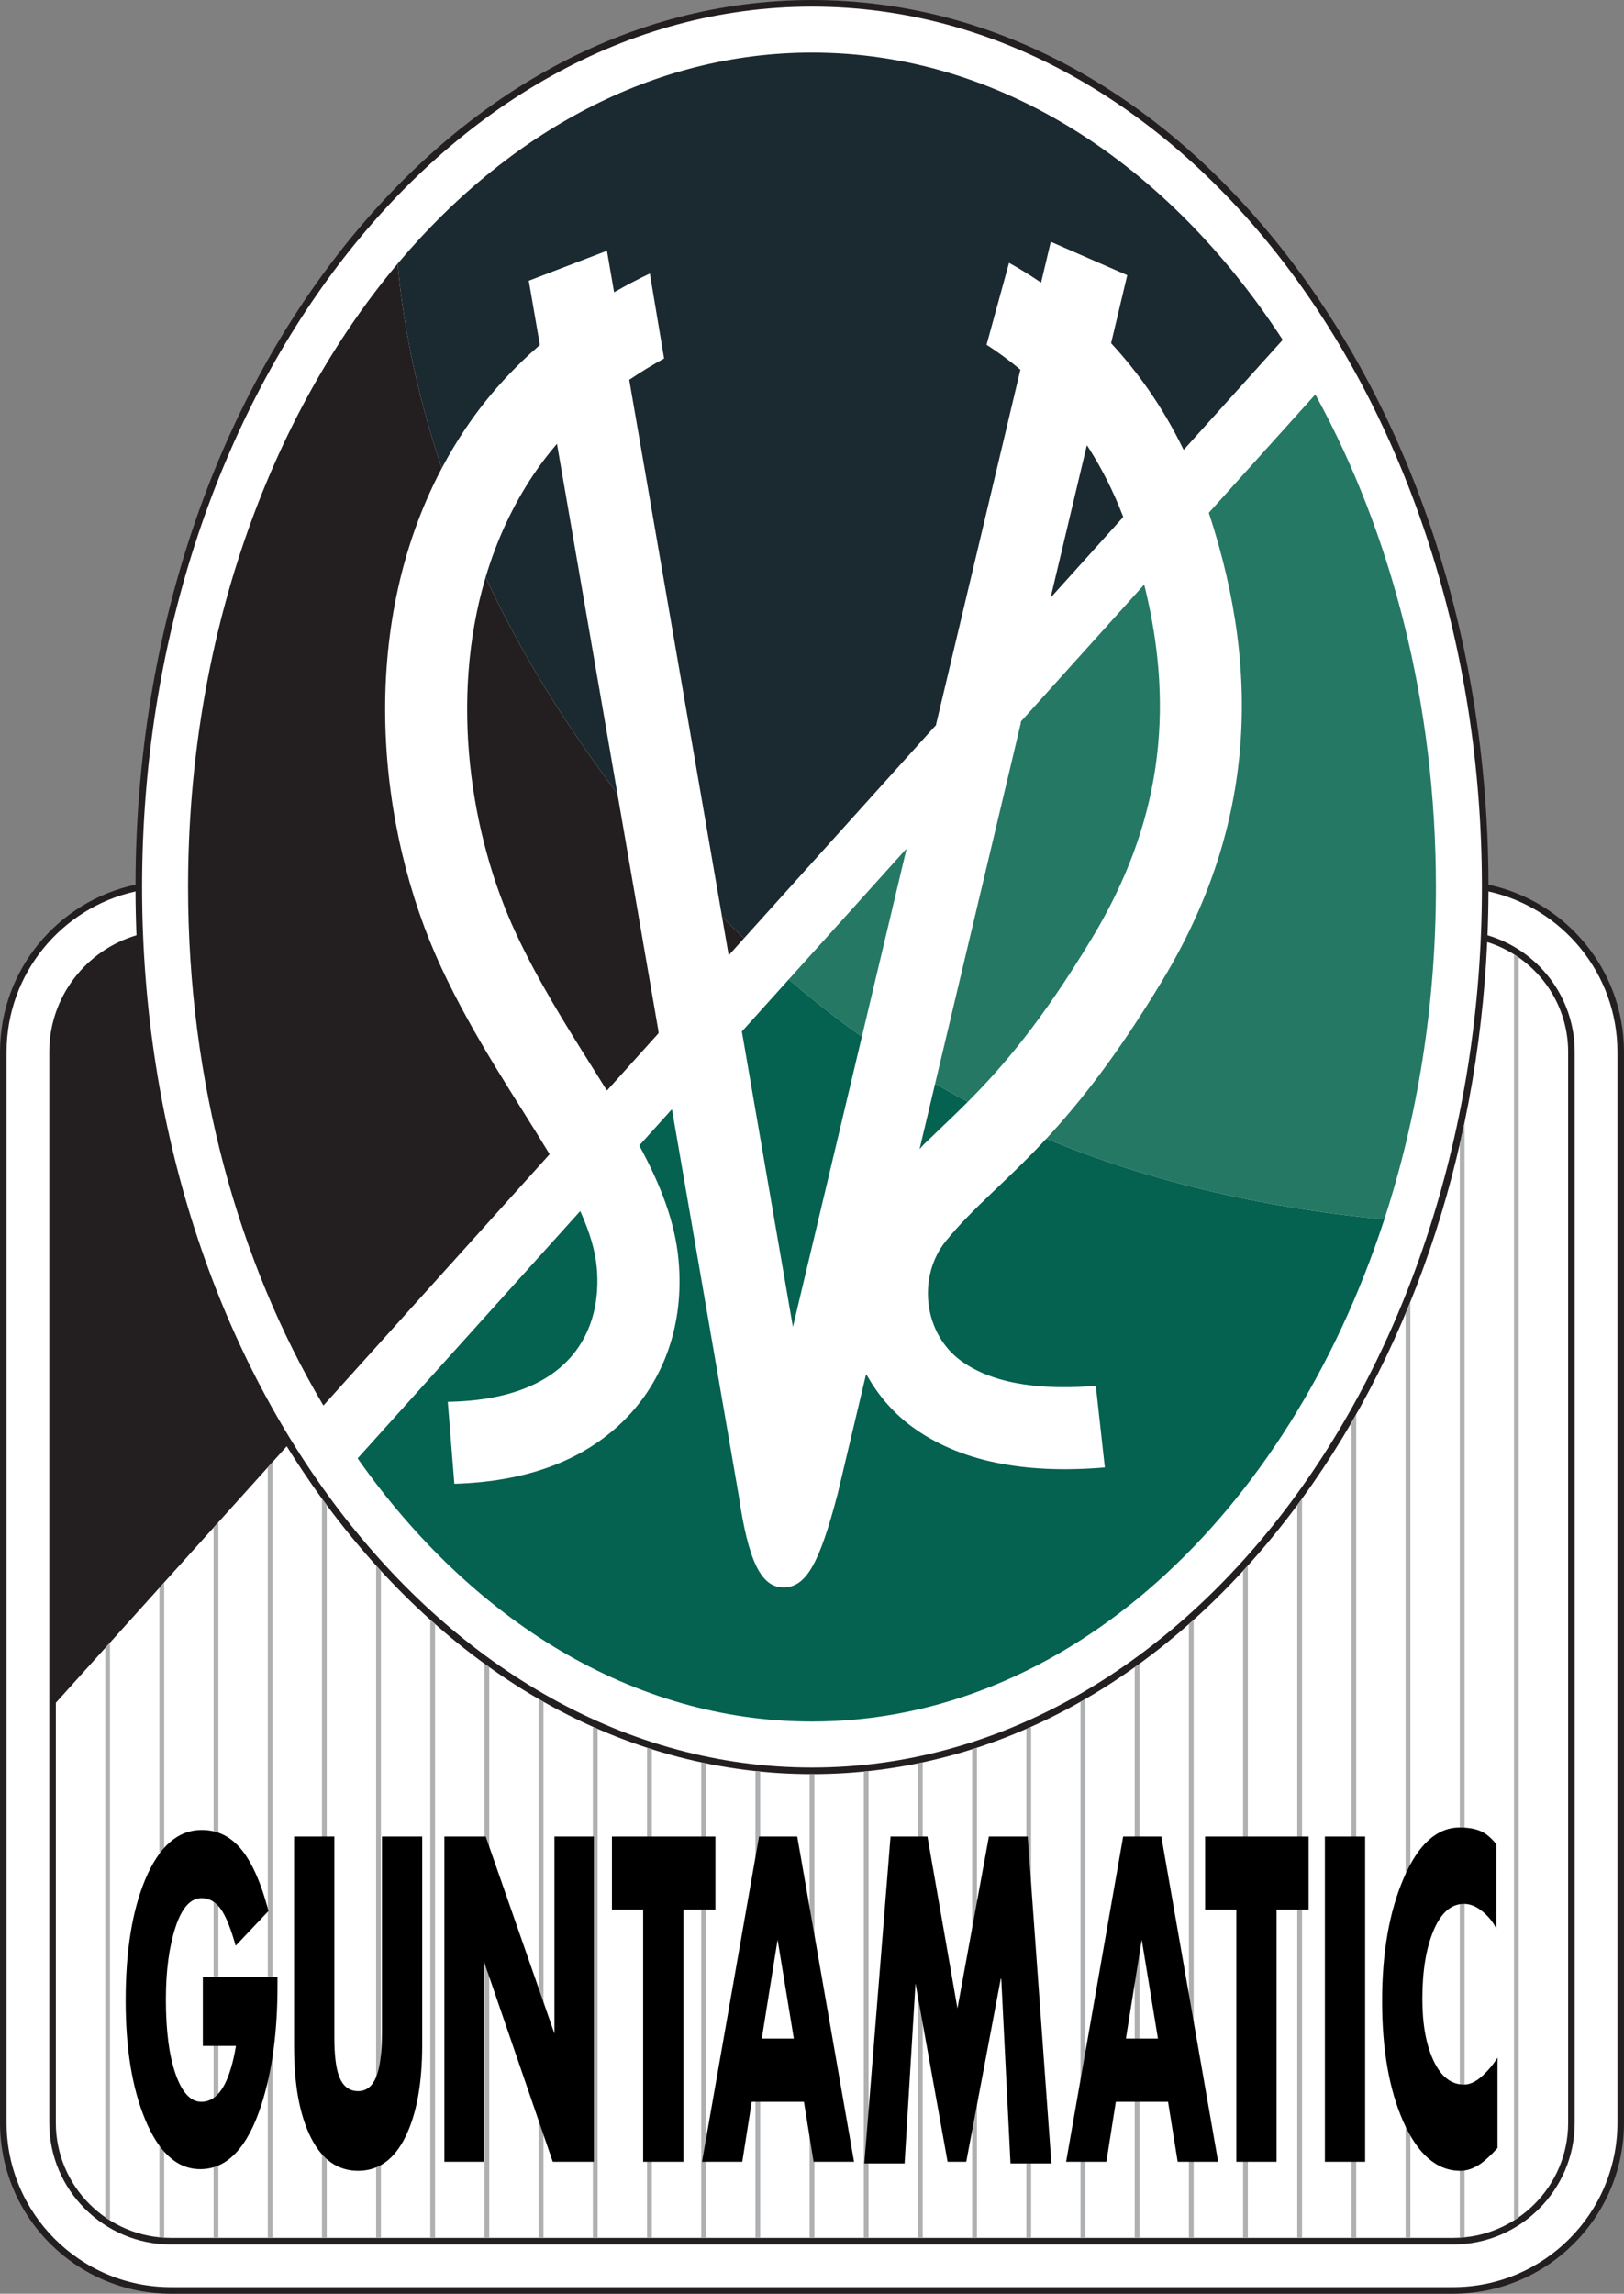 <?xml version="1.0" encoding="UTF-8"?>
<svg xmlns="http://www.w3.org/2000/svg" xmlns:xlink="http://www.w3.org/1999/xlink" width="494.37pt" height="698.17pt" viewBox="0 0 494.37 698.17" version="1.1">
<rect x="0" y="0" width="494.37" height="698.17" fill="#808080" stroke="none"/>
<g id="surface1">
<path style=" stroke:none;fill-rule:nonzero;fill:rgb(13.699%,12.199%,12.5%);fill-opacity:1;" d="M 41.25 269.289 C 17.715 274.266 0 295.199 0 320.191 L 0 646.148 C 0 674.832 23.34 698.172 52.023 698.172 L 442.344 698.172 C 471.027 698.172 494.367 674.832 494.367 646.148 L 494.367 320.191 C 494.367 295.242 476.711 274.34 453.238 269.316 L 453.117 269.297 C 452.977 197.488 431.602 130 392.891 79.188 C 353.988 28.125 302.242 0.004 247.184 0.004 C 192.125 0.004 140.379 28.125 101.48 79.188 C 62.809 129.949 41.434 197.352 41.254 269.074 L 41.25 269.289 "/>
<path style=" stroke:none;fill-rule:nonzero;fill:rgb(100%,100%,100%);fill-opacity:1;" d="M 17 518.293 L 87.191 440.328 L 87.285 440.215 C 91.719 447.348 96.453 454.227 101.48 460.82 C 140.379 511.883 192.125 540.004 247.184 540.004 C 302.242 540.004 353.988 511.883 392.891 460.82 C 428.684 413.84 449.656 352.598 452.727 286.867 L 452.727 286.742 C 466.984 291.176 477.367 304.496 477.367 320.191 L 477.367 646.148 C 477.367 665.457 461.656 681.172 442.344 681.172 L 52.023 681.172 C 32.711 681.172 17 665.457 17 646.148 L 17 518.293 "/>
<path style=" stroke:none;fill-rule:nonzero;fill:rgb(100%,100%,100%);fill-opacity:1;" d="M 43.25 270.008 C 43.25 122.23 134.734 2.004 247.184 2.004 C 359.633 2.004 451.117 122.23 451.117 270.008 C 451.117 417.781 359.633 538.004 247.184 538.004 C 134.734 538.004 43.25 417.781 43.25 270.008 "/>
<path style=" stroke:none;fill-rule:nonzero;fill:rgb(100%,100%,100%);fill-opacity:1;" d="M 41.547 284.68 C 26.219 289.211 15 303.414 15 320.191 L 15 646.148 C 15 666.562 31.609 683.172 52.023 683.172 L 442.344 683.172 C 462.758 683.172 479.367 666.562 479.367 646.148 L 479.367 320.191 C 479.367 303.414 468.148 289.207 452.816 284.676 L 452.824 284.559 C 453.004 280.172 453.098 275.766 453.113 271.344 L 453.266 271.371 C 475.613 276.367 492.367 296.359 492.367 320.191 L 492.367 646.148 C 492.367 673.73 469.926 696.172 442.344 696.172 L 52.023 696.172 C 24.441 696.172 2 673.73 2 646.148 L 2 320.191 C 2 296.387 18.719 276.41 41.031 271.387 L 41.254 271.312 C 41.27 275.73 41.363 280.133 41.543 284.512 L 41.547 284.68 "/>
<path style=" stroke:none;fill-rule:nonzero;fill:rgb(68.199%,68.999%,69.8%);fill-opacity:1;" d="M 66.469 681.172 L 65.031 681.172 L 65.02 680.98 L 65.02 465.105 L 65.031 464.938 L 66.484 463.324 L 66.477 463.496 L 66.477 681.027 L 66.469 681.172 "/>
<path style=" stroke:none;fill-rule:nonzero;fill:rgb(68.199%,68.999%,69.8%);fill-opacity:1;" d="M 98.008 680.996 L 98.008 456.312 L 98.012 456.16 C 98.492 456.82 98.973 457.477 99.457 458.133 L 99.465 458.293 L 99.465 681.027 L 99.469 681.172 L 98 681.172 L 98.008 680.996 "/>
<path style=" stroke:none;fill-rule:nonzero;fill:rgb(68.199%,68.999%,69.8%);fill-opacity:1;" d="M 130.996 680.965 L 130.996 493.246 L 130.988 493.023 C 131.477 493.465 131.969 493.902 132.461 494.336 L 132.449 494.48 L 132.449 681.043 L 132.469 681.172 L 131 681.172 L 130.996 680.965 "/>
<path style=" stroke:none;fill-rule:nonzero;fill:rgb(68.199%,68.999%,69.8%);fill-opacity:1;" d="M 264.406 681.172 L 262.969 681.172 L 262.949 681.016 L 262.949 539.355 L 262.953 539.23 C 263.438 539.184 263.922 539.133 264.406 539.078 L 264.406 681.172 "/>
<path style=" stroke:none;fill-rule:nonzero;fill:rgb(68.199%,68.999%,69.8%);fill-opacity:1;" d="M 363.359 681.172 L 361.906 681.172 L 361.914 680.996 L 361.914 494.469 L 361.91 494.336 C 362.395 493.91 362.871 493.48 363.352 493.051 L 363.371 493.184 L 363.371 681.059 L 363.359 681.172 "/>
<path style=" stroke:none;fill-rule:nonzero;fill:rgb(68.199%,68.999%,69.8%);fill-opacity:1;" d="M 460.883 675.688 L 460.883 290.652 L 460.887 290.492 C 461.379 290.801 461.863 291.121 462.344 291.453 L 462.336 291.562 L 462.336 674.891 C 461.859 675.223 461.379 675.543 460.887 675.848 L 460.883 675.688 "/>
<path style=" stroke:none;fill-rule:nonzero;fill:rgb(68.199%,68.999%,69.8%);fill-opacity:1;" d="M 445.859 680.996 C 445.371 681.043 444.883 681.082 444.391 681.109 L 444.387 681.016 L 444.387 348.355 L 444.391 348.23 C 444.898 346.012 445.387 343.781 445.852 341.543 L 445.84 342.027 L 445.84 680.871 L 445.859 680.996 "/>
<path style=" stroke:none;fill-rule:nonzero;fill:rgb(68.199%,68.999%,69.8%);fill-opacity:1;" d="M 427.891 681.059 L 427.891 399.934 L 427.895 399.758 C 428.387 398.582 428.871 397.402 429.352 396.219 L 429.348 396.465 L 429.348 681.074 L 429.344 681.172 L 427.891 681.172 L 427.891 681.059 "/>
<path style=" stroke:none;fill-rule:nonzero;fill:rgb(68.199%,68.999%,69.8%);fill-opacity:1;" d="M 411.398 681.027 L 411.398 433.172 L 411.41 433.008 C 411.895 432.172 412.379 431.328 412.855 430.48 L 412.852 430.684 L 412.852 681.062 L 412.844 681.172 L 411.406 681.172 L 411.398 681.027 "/>
<path style=" stroke:none;fill-rule:nonzero;fill:rgb(68.199%,68.999%,69.8%);fill-opacity:1;" d="M 396.359 681.172 L 394.906 681.172 L 394.902 681.043 L 394.902 458.246 L 394.922 458.117 C 395.406 457.469 395.883 456.816 396.359 456.16 L 396.359 681.172 "/>
<path style=" stroke:none;fill-rule:nonzero;fill:rgb(68.199%,68.999%,69.8%);fill-opacity:1;" d="M 378.41 681.043 L 378.41 478.199 L 378.414 478.133 C 378.898 477.602 379.387 477.07 379.867 476.535 L 379.863 476.672 L 379.863 681.074 L 379.875 681.172 L 378.406 681.172 L 378.41 681.043 "/>
<path style=" stroke:none;fill-rule:nonzero;fill:rgb(68.199%,68.999%,69.8%);fill-opacity:1;" d="M 345.422 681.043 L 345.422 507.562 L 345.434 507.449 C 345.914 507.105 346.395 506.762 346.871 506.414 L 346.875 506.547 L 346.875 681.172 L 345.422 681.172 L 345.422 681.043 "/>
<path style=" stroke:none;fill-rule:nonzero;fill:rgb(68.199%,68.999%,69.8%);fill-opacity:1;" d="M 330.391 681.172 L 328.922 681.172 L 328.926 681.043 L 328.926 518.152 L 328.914 517.996 C 329.406 517.719 329.898 517.438 330.391 517.152 L 330.383 517.262 L 330.383 681.062 L 330.391 681.172 "/>
<path style=" stroke:none;fill-rule:nonzero;fill:rgb(68.199%,68.999%,69.8%);fill-opacity:1;" d="M 313.906 681.172 L 312.438 681.172 L 312.434 681.027 L 312.434 526.34 L 312.43 526.246 C 312.918 526.031 313.406 525.816 313.895 525.598 L 313.887 525.746 L 313.887 681.031 L 313.906 681.172 "/>
<path style=" stroke:none;fill-rule:nonzero;fill:rgb(68.199%,68.999%,69.8%);fill-opacity:1;" d="M 295.938 680.965 L 295.938 532.562 L 295.93 532.441 C 296.426 532.285 296.918 532.129 297.41 531.965 L 297.395 532.137 L 297.395 681.012 L 297.406 681.172 L 295.938 681.172 L 295.938 680.965 "/>
<path style=" stroke:none;fill-rule:nonzero;fill:rgb(68.199%,68.999%,69.8%);fill-opacity:1;" d="M 279.445 681.047 L 279.445 536.855 L 279.434 536.734 C 279.93 536.633 280.426 536.531 280.918 536.426 L 280.898 536.562 L 280.898 681.016 L 280.906 681.172 L 279.453 681.172 L 279.445 681.047 "/>
<path style=" stroke:none;fill-rule:nonzero;fill:rgb(68.199%,68.999%,69.8%);fill-opacity:1;" d="M 247.922 681.172 L 246.453 681.172 L 246.457 681.016 L 246.457 540.215 L 246.453 540.004 C 246.695 540.004 246.941 540.004 247.184 540.004 C 247.426 540.004 247.664 540.004 247.906 540.004 L 247.91 540.105 L 247.91 681.09 L 247.922 681.172 "/>
<path style=" stroke:none;fill-rule:nonzero;fill:rgb(68.199%,68.999%,69.8%);fill-opacity:1;" d="M 231.422 681.172 L 229.969 681.172 L 229.961 681.016 L 229.961 539.199 L 229.953 539.078 C 230.441 539.133 230.934 539.184 231.426 539.23 L 231.418 539.324 L 231.418 681.027 L 231.422 681.172 "/>
<path style=" stroke:none;fill-rule:nonzero;fill:rgb(68.199%,68.999%,69.8%);fill-opacity:1;" d="M 213.469 681.062 L 213.469 536.562 L 213.473 536.43 C 213.961 536.531 214.449 536.637 214.938 536.734 L 214.922 536.855 L 214.922 681.172 L 213.469 681.172 L 213.469 681.062 "/>
<path style=" stroke:none;fill-rule:nonzero;fill:rgb(68.199%,68.999%,69.8%);fill-opacity:1;" d="M 198.422 681.172 L 196.969 681.172 L 196.977 681.043 L 196.977 531.973 C 197.461 532.129 197.945 532.285 198.434 532.441 L 198.43 532.605 L 198.43 681.012 L 198.422 681.172 "/>
<path style=" stroke:none;fill-rule:nonzero;fill:rgb(68.199%,68.999%,69.8%);fill-opacity:1;" d="M 180.48 681.031 L 180.48 525.746 L 180.469 525.594 C 180.957 525.812 181.449 526.031 181.938 526.246 L 181.934 526.387 L 181.934 681.059 L 181.938 681.172 L 180.484 681.172 L 180.48 681.031 "/>
<path style=" stroke:none;fill-rule:nonzero;fill:rgb(68.199%,68.999%,69.8%);fill-opacity:1;" d="M 165.438 681.172 L 163.984 681.172 L 163.984 517.156 C 164.469 517.438 164.953 517.715 165.441 517.992 L 165.441 680.965 L 165.438 681.172 "/>
<path style=" stroke:none;fill-rule:nonzero;fill:rgb(68.199%,68.999%,69.8%);fill-opacity:1;" d="M 147.492 681.027 L 147.492 506.547 L 147.5 506.414 C 147.984 506.77 148.473 507.121 148.965 507.469 L 148.945 507.594 L 148.945 681.062 L 148.953 681.172 L 147.5 681.172 L 147.492 681.027 "/>
<path style=" stroke:none;fill-rule:nonzero;fill:rgb(68.199%,68.999%,69.8%);fill-opacity:1;" d="M 114.504 681.059 L 114.504 476.539 C 114.988 477.074 115.473 477.605 115.957 478.133 L 115.961 478.266 L 115.961 681.074 L 115.969 681.172 L 114.5 681.172 L 114.504 681.059 "/>
<path style=" stroke:none;fill-rule:nonzero;fill:rgb(68.199%,68.999%,69.8%);fill-opacity:1;" d="M 81.516 681.043 L 81.516 446.777 L 81.52 446.625 L 82.969 445.016 L 82.969 681.047 L 82.953 681.172 L 81.516 681.172 L 81.516 681.043 "/>
<path style=" stroke:none;fill-rule:nonzero;fill:rgb(68.199%,68.999%,69.8%);fill-opacity:1;" d="M 48.527 680.871 L 48.527 483.422 L 48.52 483.281 L 50.008 481.629 L 49.98 481.887 L 49.98 680.996 L 49.984 681.109 C 49.496 681.082 49.012 681.047 48.531 680.996 L 48.527 680.871 "/>
<path style=" stroke:none;fill-rule:nonzero;fill:rgb(68.199%,68.999%,69.8%);fill-opacity:1;" d="M 32.031 674.797 L 32.031 501.684 L 32.035 501.594 L 33.492 499.973 L 33.484 500.152 L 33.484 675.746 L 33.48 675.848 C 32.984 675.539 32.496 675.215 32.016 674.879 L 32.031 674.797 "/>
<path style=" stroke:none;fill-rule:nonzero;fill:rgb(0%,0%,0%);fill-opacity:1;" d="M 84.473 604.59 C 84.473 618.41 82.855 630.387 79.621 640.512 C 75.406 653.672 69.191 660.25 60.977 660.25 C 53.91 660.25 48.293 655.16 44.125 644.977 C 40.207 635.453 38.25 623.43 38.25 608.906 C 38.25 593.914 40.227 581.656 44.188 572.133 C 48.398 562.047 54.145 557 61.426 557 C 65.848 557 69.617 558.691 72.727 562.074 C 76.344 566.023 79.344 572.559 81.727 581.676 L 71.742 592.25 C 70.215 586.809 68.668 583.031 67.098 580.918 C 65.527 578.809 63.621 577.75 61.375 577.75 C 57.984 577.75 55.324 580.73 53.395 586.688 C 51.465 592.648 50.5 599.93 50.5 608.539 C 50.5 618.094 51.484 625.684 53.453 631.309 C 55.422 636.938 58.035 639.75 61.293 639.75 C 64.211 639.75 66.602 637.926 68.469 634.277 C 69.906 631.395 71.027 627.555 71.832 622.75 L 61.75 622.75 L 61.75 601.75 L 84.473 601.75 L 84.473 604.59 "/>
<path style=" stroke:none;fill-rule:nonzero;fill:rgb(0%,0%,0%);fill-opacity:1;" d="M 128.527 622.453 C 128.527 634.137 126.832 643.441 123.445 650.363 C 120.055 657.289 115.25 660.75 109.027 660.75 C 102.801 660.75 97.996 657.359 94.609 650.574 C 91.219 643.793 89.527 634.605 89.527 623.02 L 89.527 559 L 101.777 559 L 101.777 620.094 C 101.777 625.375 102.238 629.289 103.164 631.832 C 104.297 634.945 106.254 636.5 109.027 636.5 C 111.801 636.5 113.754 634.711 114.891 631.125 C 115.812 628.297 116.277 624.055 116.277 618.398 L 116.277 559 L 128.527 559 L 128.527 622.453 "/>
<path style=" stroke:none;fill-rule:nonzero;fill:rgb(0%,0%,0%);fill-opacity:1;" d="M 180.781 658 L 168.273 658 L 147.281 596.922 L 147.281 658 L 135.281 658 L 135.281 559 L 147.859 559 L 168.781 618.977 L 168.781 559 L 180.781 559 L 180.781 658 "/>
<path style=" stroke:none;fill-rule:nonzero;fill:rgb(0%,0%,0%);fill-opacity:1;" d="M 217.785 581.25 L 208.035 581.25 L 208.035 658 L 195.785 658 L 195.785 581.25 L 186.285 581.25 L 186.285 559 L 217.785 559 L 217.785 581.25 "/>
<path style=" stroke:none;fill-rule:nonzero;fill:rgb(0%,0%,0%);fill-opacity:1;" d="M 259.988 658 L 247.664 658 L 244.73 639.75 L 228.836 639.75 L 225.961 658 L 213.699 658 L 231.066 559 L 242.688 559 L 259.988 658 M 241.652 620.5 L 236.715 590.418 L 231.902 620.5 L 241.652 620.5 "/>
<path style=" stroke:none;fill-rule:nonzero;fill:rgb(0%,0%,0%);fill-opacity:1;" d="M 320.062 658.5 L 307.613 658.5 L 304.805 602.438 L 304.676 602.152 L 294.141 658 L 288.461 658 L 278.691 603.711 L 275.371 658.5 L 263.113 658.5 L 271.094 559 L 282.328 559 L 291.461 611.312 L 301.035 559 L 312.848 559 L 320.062 658.5 "/>
<path style=" stroke:none;fill-rule:nonzero;fill:rgb(0%,0%,0%);fill-opacity:1;" d="M 370.828 658 L 358.508 658 L 355.57 639.75 L 339.676 639.75 L 336.801 658 L 324.539 658 L 341.906 559 L 353.527 559 L 370.828 658 M 352.492 620.5 L 347.559 590.418 L 342.742 620.5 L 352.492 620.5 "/>
<path style=" stroke:none;fill-rule:nonzero;fill:rgb(0%,0%,0%);fill-opacity:1;" d="M 398.363 581.25 L 388.613 581.25 L 388.613 658 L 376.363 658 L 376.363 581.25 L 366.863 581.25 L 366.863 559 L 398.363 559 L 398.363 581.25 "/>
<path style=" stroke:none;fill-rule:nonzero;fill:rgb(0%,0%,0%);fill-opacity:1;" d="M 415.566 658 L 403.316 658 L 403.316 559 L 415.566 559 L 415.566 658 "/>
<path style=" stroke:none;fill-rule:nonzero;fill:rgb(0%,0%,0%);fill-opacity:1;" d="M 455.875 653.797 C 454.086 655.785 452.422 657.348 450.891 658.48 C 448.758 659.992 446.652 660.75 444.566 660.75 C 437.367 660.75 431.555 655.715 427.125 645.641 C 422.863 635.945 420.734 623.754 420.734 609.066 C 420.734 594.285 422.938 581.789 427.348 571.574 C 431.754 561.359 437.43 556.25 444.375 556.25 C 446.887 556.25 448.973 556.605 450.637 557.309 C 452.297 558.016 453.914 559.355 455.492 561.332 L 455.492 587.027 C 454.516 585.039 453.102 583.289 451.25 581.773 C 449.398 580.258 447.539 579.5 445.672 579.5 C 441.762 579.5 438.668 582.203 436.395 587.609 C 434.121 593.016 432.984 599.949 432.984 608.41 C 432.984 616.121 434.121 622.395 436.395 627.238 C 438.668 632.082 441.762 634.5 445.672 634.5 C 447.414 634.5 449.211 633.676 451.062 632.027 C 452.91 630.379 454.516 628.469 455.875 626.301 L 455.875 653.797 "/>
<path style=" stroke:none;fill-rule:nonzero;fill:rgb(14.499%,47.099%,39.2%);fill-opacity:1;" d="M 284.668 329.867 C 287.941 331.758 291.258 333.594 294.621 335.363 L 294.766 335.227 C 305.176 324.758 317.141 310.93 332.582 285.277 C 352.848 251.605 358.02 217.281 348.438 178.434 L 348.309 177.934 L 310.777 219.621 L 310.723 220.211 L 284.715 329.645 L 284.668 329.867 "/>
<path style=" stroke:none;fill-rule:nonzero;fill:rgb(14.499%,47.099%,39.2%);fill-opacity:1;" d="M 421.406 371.172 C 382.934 367.477 348.938 359.242 318.516 346.59 L 318.602 346.5 C 328.547 335.77 340.121 321.23 354 298.172 C 380.902 253.477 384.719 206.863 367.984 156.094 L 368.266 155.766 L 400.34 120.137 L 400.699 120.602 C 423.594 162.555 437.117 214.207 437.117 270.008 C 437.117 305.863 431.531 340.016 421.465 370.977 L 421.406 371.172 "/>
<path style=" stroke:none;fill-rule:nonzero;fill:rgb(10.599%,16.1%,18.799%);fill-opacity:1;" d="M 187.926 241.574 C 183.355 235.477 178.883 229.176 174.5 222.672 C 163.57 206.445 154.82 190.68 147.824 175.727 L 147.898 175.484 C 151.16 164.617 155.918 154.129 162.426 144.434 C 164.664 141.094 167.059 137.984 169.551 135.09 L 169.594 135.355 L 187.867 241.098 L 187.926 241.574 "/>
<path style=" stroke:none;fill-rule:nonzero;fill:rgb(14.499%,47.099%,39.2%);fill-opacity:1;" d="M 262.371 315.555 C 254.695 310.113 247.277 304.297 240.098 298.105 L 240.367 297.828 L 275.32 259.004 L 275.965 258.348 C 271.32 277.879 266.742 297.148 262.449 315.207 L 262.371 315.555 "/>
<path style=" stroke:none;fill-rule:nonzero;fill:rgb(10.599%,16.1%,18.799%);fill-opacity:1;" d="M 226.676 285.387 L 284.059 221.652 L 284.891 220.773 C 294.441 180.602 303.637 141.898 310.512 112.984 L 310.633 112.547 C 306.977 109.465 303.469 106.957 300.32 104.941 L 307.164 80.004 C 310.004 81.57 313.195 83.492 316.609 85.816 L 316.914 86.035 C 318.078 81.145 319.07 76.961 319.871 73.586 L 343.152 83.762 L 338.23 104.465 L 338.48 104.73 C 346.223 113.133 353.816 123.617 360.152 136.594 L 360.336 136.922 L 390.055 103.914 L 390.496 103.484 C 355.645 49.918 304.32 16.004 247.184 16.004 C 198.898 16.004 154.766 40.223 121.219 80.055 L 121.043 80.266 C 122.414 95.605 125.938 117.145 134.488 142.527 L 134.742 142.039 C 136.84 138.109 139.145 134.262 141.668 130.504 C 148.473 120.359 156.328 111.949 164.309 105.039 L 164.309 104.773 L 160.965 85.445 L 184.762 76.324 C 185.391 79.969 186.105 84.098 186.891 88.66 L 186.934 88.973 C 190.824 86.727 194.504 84.828 197.824 83.254 L 202.164 109.125 C 198.832 110.945 195.242 113.102 191.547 115.617 L 191.605 115.93 C 199.164 159.672 209.895 221.75 219.715 278.551 L 219.77 278.961 C 221.977 281.223 224.199 283.441 226.449 285.621 L 226.676 285.387 "/>
<path style=" stroke:none;fill-rule:nonzero;fill:rgb(1.999%,37.999%,31.4%);fill-opacity:1;" d="M 421.246 371.645 C 391.871 461.254 324.906 524.004 247.184 524.004 C 192.805 524.004 143.688 493.281 109.031 444.137 L 108.859 443.906 L 176.641 368.621 L 176.852 369.121 C 179.449 374.984 181.184 380.535 181.668 385.836 C 183.348 404.184 174.434 426.055 136.312 426.68 L 138.312 451.633 C 160.176 450.996 177.387 444.645 189.637 432.648 C 202.312 420.234 208.324 402.801 206.562 383.555 C 205.48 371.754 201.016 360.566 194.797 349.02 L 194.613 348.652 L 204.5 337.672 L 204.617 338.008 L 224.871 455.191 C 227.746 474.719 231.5 483.172 238.5 483.172 C 245.5 483.172 249.5 475.672 255 454.672 L 263.652 418.27 L 264.391 419.438 C 267.77 425.254 272.289 430.352 277.715 434.328 C 291.797 444.652 311.465 448.781 336.332 446.66 L 333.582 421.816 C 319.266 422.996 303.211 422.023 292.5 414.172 C 281.039 405.766 279.215 388.441 288 377.672 C 296.473 367.281 306.145 359.883 318.234 346.895 L 318.516 346.59 C 348.938 359.242 382.934 367.477 421.406 371.172 L 421.246 371.645 "/>
<path style=" stroke:none;fill-rule:nonzero;fill:rgb(1.999%,37.999%,31.4%);fill-opacity:1;" d="M 294.477 335.516 C 291.629 338.371 288.895 340.98 286.238 343.516 C 284.512 345.16 282.812 346.785 281.133 348.422 L 279.93 349.777 L 284.574 330.23 L 284.668 329.867 C 287.941 331.758 291.258 333.594 294.621 335.363 L 294.477 335.516 "/>
<path style=" stroke:none;fill-rule:nonzero;fill:rgb(1.999%,37.999%,31.4%);fill-opacity:1;" d="M 262.27 315.957 C 253.387 353.344 245.75 385.473 241.375 403.883 C 238.098 384.918 232.484 352.441 225.973 314.762 L 225.824 313.984 L 239.852 298.402 L 240.098 298.105 C 247.277 304.297 254.695 310.113 262.371 315.555 L 262.27 315.957 "/>
<path style=" stroke:none;fill-rule:nonzero;fill:rgb(13.699%,12.199%,12.5%);fill-opacity:1;" d="M 226.312 285.793 L 221.844 290.758 L 221.711 290.094 C 221.098 286.555 220.48 282.984 219.859 279.398 L 219.77 278.961 C 221.977 281.223 224.199 283.441 226.449 285.621 L 226.312 285.793 "/>
<path style=" stroke:none;fill-rule:nonzero;fill:rgb(13.699%,12.199%,12.5%);fill-opacity:1;" d="M 188.031 242.047 L 200.414 313.688 L 200.48 314.488 L 184.801 331.902 L 184.594 331.688 C 183.16 329.387 181.691 327.055 180.203 324.684 C 172.16 311.883 163.84 298.648 157 283.953 C 143.176 254.254 136.848 213.027 147.711 176.113 L 147.824 175.727 C 154.82 190.68 163.57 206.445 174.5 222.672 C 178.883 229.176 183.355 235.477 187.926 241.574 L 188.031 242.047 "/>
<path style=" stroke:none;fill-rule:nonzero;fill:rgb(13.699%,12.199%,12.5%);fill-opacity:1;" d="M 134.359 142.758 C 108.605 191.656 114.68 252.277 134.336 294.504 C 144.426 316.184 157.285 334.699 167.074 350.941 L 167.301 351.344 L 98.457 427.812 L 98.297 427.551 C 72.609 384.223 57.25 329.469 57.25 270.008 C 57.25 194.738 81.859 127.012 120.879 80.461 L 121.043 80.266 C 122.414 95.605 125.938 117.145 134.488 142.527 L 134.359 142.758 "/>
<path style=" stroke:none;fill-rule:nonzero;fill:rgb(10.599%,16.1%,18.799%);fill-opacity:1;" d="M 341.586 157.754 L 319.871 181.871 L 320.023 181.07 L 330.848 135.535 L 331.094 135.859 C 335.098 142.059 338.809 149.184 341.926 157.348 L 341.586 157.754 "/>
</g>
</svg>
